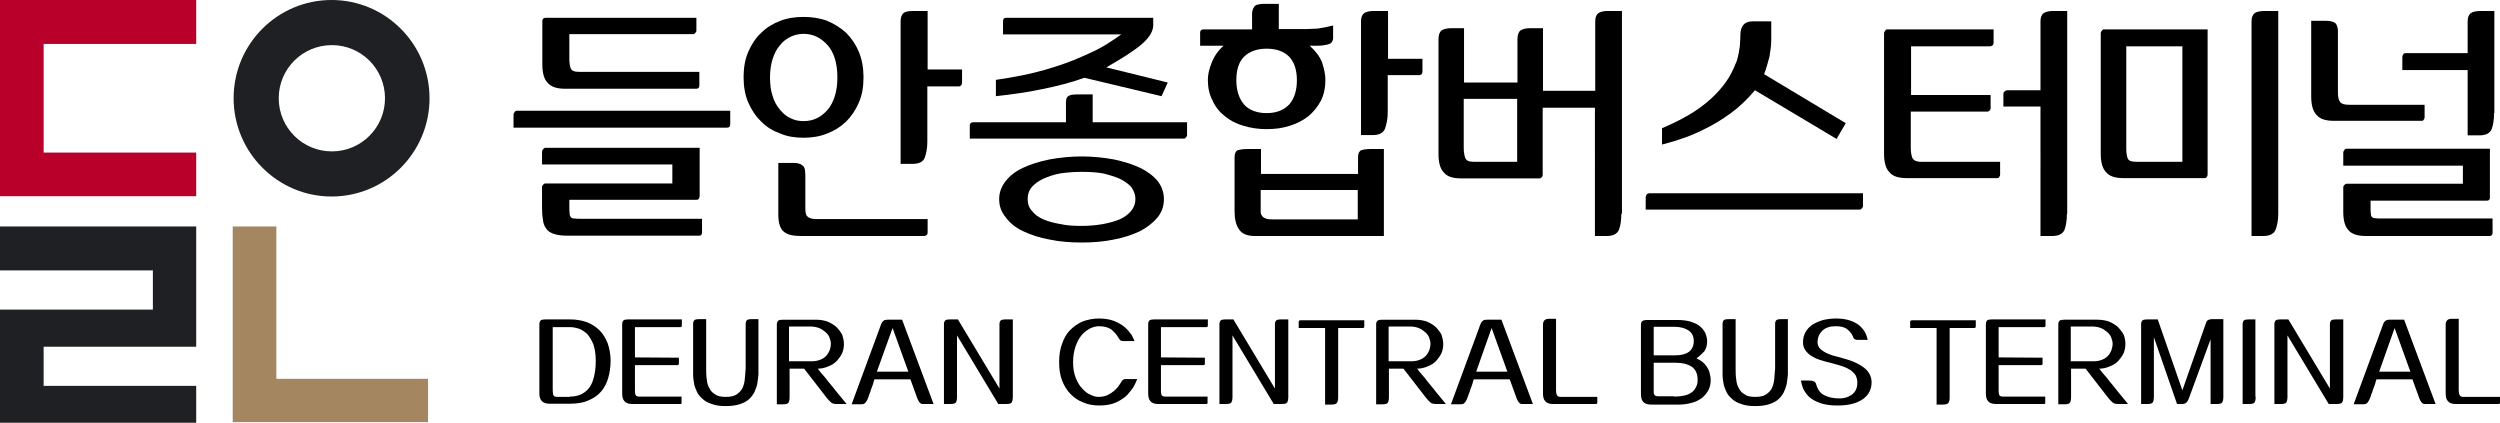 <?xml version="1.0" encoding="utf-8"?>
<!-- Generator: Adobe Illustrator 25.1.0, SVG Export Plug-In . SVG Version: 6.00 Build 0)  -->
<svg version="1.1" id="레이어_1" xmlns="http://www.w3.org/2000/svg" xmlns:xlink="http://www.w3.org/1999/xlink" x="0px"
	 y="0px" viewBox="0 0 842.2 142.4" style="enable-background:new 0 0 842.2 142.4;" xml:space="preserve">
<style type="text/css">
	.st0{clip-path:url(#SVGID_2_);}
	.st1{clip-path:url(#SVGID_4_);}
	.st2{clip-path:url(#SVGID_6_);}
	.st3{clip-path:url(#SVGID_8_);}
	.st4{clip-path:url(#SVGID_10_);}
	.st5{clip-path:url(#SVGID_12_);}
	.st6{clip-path:url(#SVGID_14_);}
	.st7{clip-path:url(#SVGID_16_);}
	.st8{clip-path:url(#SVGID_18_);}
	.st9{clip-path:url(#SVGID_20_);fill-rule:evenodd;clip-rule:evenodd;fill:#A48760;}
	.st10{clip-path:url(#SVGID_20_);}
	.st11{clip-path:url(#SVGID_22_);fill-rule:evenodd;clip-rule:evenodd;fill:#B9002A;}
	.st12{clip-path:url(#SVGID_22_);}
	.st13{clip-path:url(#SVGID_24_);fill-rule:evenodd;clip-rule:evenodd;fill:#1F2023;}
	.st14{clip-path:url(#SVGID_24_);}
	.st15{clip-path:url(#SVGID_26_);fill-rule:evenodd;clip-rule:evenodd;fill:#1F2023;}
</style>
<g>
	<g>
		<defs>
			<rect id="SVGID_1_" y="-36.5" width="899.2" height="207.7"/>
		</defs>
		<clipPath id="SVGID_2_">
			<use xlink:href="#SVGID_1_"  style="overflow:visible;"/>
		</clipPath>
		<g class="st0">
			<path d="M246,37.3v4.5c0,0.9-0.4,1.2-1.1,1.2H173v-4.4c0-0.3,0.1-0.5,0.4-0.9c0.2-0.3,0.4-0.4,0.8-0.4H246z M235.6,24.2v4.6
				c0,0.8-0.4,1.1-1.1,1.1h-44.1c-2.7,0-4.7-0.6-5.9-2c-1.2-1.2-1.8-3.3-1.8-6.2V7.1c0-0.7,0.4-1.1,1.1-1.1h50.8v4.3
				c0,0.4-0.2,0.6-0.4,0.8c-0.3,0.4-0.5,0.4-0.8,0.4h-41.6v8.3c0,1.6,0.2,2.6,0.5,3.3c0.4,0.8,1.2,1.1,2.7,1.1H235.6z M236.5,73.9
				v4.4c0,0.8-0.4,1.1-1,1.1h-44.2c-1.9,0-3.5-0.2-4.7-0.6c-1.2-0.4-2.1-1-2.6-1.8c-0.6-0.8-1-1.8-1.1-3c-0.2-1.1-0.3-2.4-0.3-3.9
				v-7.1c0-0.3,0.1-0.5,0.4-0.8c0.2-0.2,0.4-0.4,0.7-0.4h42.8v-6.4h-43.9v-4.3c0-0.3,0.1-0.5,0.4-0.9c0.2-0.2,0.4-0.4,0.7-0.4h52
				v16.2c0,0.3-0.1,0.5-0.2,0.8c-0.2,0.4-0.4,0.5-0.9,0.5h-42.8v2.3c0,1.1,0,1.8,0.1,2.3c0,0.5,0.1,1,0.4,1.2
				c0.2,0.4,0.6,0.5,1.2,0.5c0.5,0.1,1.2,0.1,2.3,0.1H236.5z"/>
			<path d="M270.7,5.7c2.8,0,5.5,0.4,7.9,1.3c2.4,1,4.5,2.3,6.4,4c1.8,1.8,3.3,4,4.3,6.4c1.1,2.6,1.6,5.5,1.6,8.6
				c0,3.3-0.5,6.2-1.6,8.6c-1.1,2.6-2.6,4.7-4.3,6.4c-1.9,1.8-4,3.1-6.4,4c-2.5,1-5.1,1.4-7.9,1.4s-5.5-0.4-7.8-1.4
				c-2.5-0.9-4.7-2.2-6.4-4c-1.9-1.8-3.3-3.9-4.4-6.4c-1.1-2.5-1.6-5.4-1.6-8.6c0-3.2,0.5-6.1,1.6-8.6c1.1-2.5,2.5-4.7,4.4-6.4
				c1.8-1.8,4-3.1,6.4-4C265.2,6.1,267.8,5.7,270.7,5.7z M270.7,40.8c3.2,0,5.8-1.2,8.1-3.8c2.1-2.5,3.3-6.2,3.3-10.9
				s-1.1-8.4-3.3-10.9c-2.3-2.5-4.9-3.8-8.1-3.8c-1.6,0-3.1,0.4-4.4,1c-1.4,0.7-2.6,1.6-3.5,2.8c-1.1,1.2-1.9,2.8-2.5,4.6
				c-0.6,1.9-0.9,4-0.9,6.3c0,2.5,0.3,4.6,0.9,6.3c0.5,1.8,1.4,3.3,2.5,4.6c1,1.2,2.1,2.2,3.5,2.8C267.6,40.5,269.1,40.8,270.7,40.8
				z M312.5,73.8v4.6c0,0.6-0.4,1-1.1,1.1h-41.6c-2.6,0-4.6-0.4-5.8-1.5c-1.2-1-1.8-2.9-1.8-5.8V54.9h5.4c0.9,0,1.6,0.2,2.1,0.4
				c0.4,0.3,0.8,0.5,1.1,0.9c0.2,0.4,0.4,0.9,0.4,1.3c0,0.5,0.1,1,0.1,1.4V70c0,1.6,0.2,2.6,0.7,2.9c0.4,0.5,1.2,0.8,2.6,0.9H312.5z
				 M324.1,23.4v4.4c0,0.4-0.1,0.7-0.3,0.9c-0.3,0.4-0.5,0.4-0.8,0.4h-10.6v18.7c0,2.3-0.4,4-0.9,5.4c-0.6,1.4-2,2-4.1,2h-4v-48
				c0-1.4,0.4-2.4,1.1-2.9c0.6-0.4,1.7-0.6,3.1-0.6h4.9v19.7H324.1z"/>
			<path d="M399.9,41.2v4.3c0,0.4-0.2,0.6-0.4,0.8c-0.3,0.4-0.5,0.4-0.9,0.4h-71.9v-4.4c0-0.7,0.4-1.1,1.1-1.1h31.3v-6.4
				c0-0.4,0-0.8,0.1-1.2c0-0.4,0.2-0.6,0.4-1c0.2-0.2,0.6-0.4,1.1-0.6c0.5-0.1,1.2-0.2,2.2-0.2h5.2v9.4H399.9z M391.3,32.4l-26-6.2
				c-4.4,1.6-9.1,2.8-14.1,3.8c-5.1,1.1-10.3,1.8-15.7,2.4v-5.5c6.2-0.9,11.8-2,16.6-3.4c4.8-1.4,8.8-2.8,12.3-4.4
				c3.3-1.4,6.2-2.8,8.4-4.2c2.1-1.3,3.8-2.5,4.9-3.3h-39.8V7.2c0-0.8,0.3-1.2,1-1.2h49.6v2.5c0,2.1-1.4,4.3-4.1,6.6
				c-2.8,2.3-6.8,4.8-11.7,7.6l20.7,5.1L391.3,32.4z M364.4,52.7c3.9,0,7.5,0.4,10.8,1c3.3,0.7,6.2,1.6,8.8,2.8
				c2.5,1.2,4.5,2.7,6,4.5c1.4,1.8,2.1,3.9,2.1,6.1c0,2.3-0.7,4.3-2.1,6.1c-1.5,1.8-3.5,3.4-6,4.7c-2.6,1.2-5.5,2.2-8.8,2.8
				c-3.3,0.7-6.9,1-10.8,1s-7.5-0.3-10.8-1c-3.4-0.6-6.4-1.6-8.9-2.8c-2.6-1.2-4.5-2.8-5.9-4.7c-1.5-1.8-2.2-3.8-2.2-6.1
				c0-2.2,0.7-4.2,2.2-6.1c1.4-1.8,3.3-3.3,5.9-4.5c2.5-1.2,5.5-2.1,8.9-2.8C356.9,53.1,360.6,52.7,364.4,52.7z M364.4,76.1
				c2.5,0,4.8-0.2,7.1-0.6c2.1-0.4,4-0.9,5.7-1.6c1.6-0.7,2.9-1.7,3.9-2.9c0.9-1.1,1.4-2.4,1.4-4c0-1.4-0.5-2.7-1.4-4
				c-1-1.1-2.3-2-3.9-2.8c-1.7-0.7-3.6-1.3-5.7-1.8c-2.3-0.4-4.7-0.5-7.1-0.5c-2.6,0-4.9,0.2-7.1,0.5c-2.3,0.4-4.2,1.1-5.8,1.8
				c-1.7,0.8-3,1.8-3.9,2.8c-1,1.2-1.4,2.6-1.4,4c0,1.6,0.4,2.9,1.4,4c0.9,1.2,2.2,2.2,3.9,2.9c1.6,0.7,3.5,1.2,5.8,1.6
				C359.5,76,361.9,76.1,364.4,76.1z"/>
			<path d="M404.3,15.4V11c0-0.7,0.4-1.1,1.1-1.1h16.4V4.7c0-0.9,0.2-1.7,0.7-2.4c0.4-0.6,1.4-1,3.2-1h5.1v8.5h6.7
				c1.9,0,3.5,0,4.8-0.1c1.1,0,2.1-0.1,3-0.3c0.7-0.1,1.4-0.3,2-0.4c0.5-0.1,1.1-0.3,1.8-0.4v4.2c0,0.7-0.3,1.2-0.6,1.6
				c-0.5,0.4-1.1,0.6-1.8,0.7c-0.8,0.2-1.7,0.3-2.6,0.3c-1,0-1.9,0-2.9,0c2,1.8,3.4,3.6,4.2,5.7c0.7,2.2,1.1,4.1,1.1,5.8
				c0,2.6-0.5,5-1.5,7c-1.1,2.1-2.6,3.9-4.3,5.3c-1.8,1.4-4,2.5-6.3,3.2c-2.5,0.8-5,1.1-7.7,1.1c-2.8,0-5.4-0.4-7.7-1.1
				c-2.5-0.7-4.6-1.8-6.3-3.2c-1.8-1.4-3.3-3.2-4.2-5.3c-1.1-2-1.6-4.4-1.6-7c0-1.7,0.4-3.6,1.3-5.8c0.8-2.1,2.1-4,4-5.7H404.3z
				 M466.2,50.3v29.2h-43.5c-2.6,0-4.5-0.8-5.4-2.4c-1-1.5-1.4-3.5-1.4-6V52.9c0-1.2,0.4-2,1.1-2.3c0.7-0.2,1.8-0.4,3.2-0.4h4.6v8.4
				h32.7v-5.7c0-1.2,0.4-2,1.1-2.3c0.6-0.2,1.7-0.4,3.1-0.4H466.2z M426.7,38.1c3.3,0,5.8-1,7.6-2.9c1.7-1.9,2.6-4.7,2.6-8.2
				c0-3.4-0.9-6.1-2.6-7.9c-1.8-1.8-4.3-2.7-7.6-2.7c-3.3,0-5.9,1-7.6,2.7c-1.8,1.8-2.6,4.5-2.6,7.9c0,3.5,0.9,6.2,2.6,8.2
				C420.8,37.1,423.4,38.1,426.7,38.1z M457.4,73.9v-9.9h-32.7v5.5c0,0.7,0,1.3,0,1.8c0,0.5,0.1,1,0.4,1.3c0.2,0.4,0.5,0.7,1.1,0.9
				c0.5,0.3,1.3,0.4,2.4,0.4H457.4z M467.5,19.8h11.7v4.2c0,0.9-0.4,1.3-1.1,1.3h-10.6v12.5c0,2.3-0.4,4-0.9,5.5
				c-0.6,1.5-2,2.2-4.1,2.2h-4V7.2c0-1.4,0.4-2.3,1.1-2.8c0.6-0.4,1.7-0.7,3.1-0.7h4.9V19.8z"/>
			<path d="M546.2,72c0,2.3-0.3,4-0.8,5.4c-0.6,1.4-2,2.1-4.1,2.1h-4V36.3h-17.6v22.6c0,0.4-0.1,0.6-0.3,0.8
				c-0.3,0.3-0.5,0.4-0.8,0.4h-26.4c-2.7,0-4.7-0.6-5.8-2c-1.2-1.2-1.8-3.3-1.8-6.2V13.2c0-1.5,0.4-2.5,1.1-3
				c0.7-0.4,1.7-0.7,3.1-0.7h4.4v18.3h18V13.2c0-1.5,0.4-2.5,1.1-3c0.7-0.4,1.7-0.7,3.1-0.7h4.4v21.1h17.6V7.2
				c0-1.4,0.4-2.3,1.1-2.8c0.6-0.4,1.7-0.7,3.1-0.7h4.8V72z M511.1,54.5V33.3h-18v16.4c0,1.5,0.2,2.6,0.5,3.5
				c0.4,0.9,1.2,1.3,2.8,1.3H511.1z"/>
			<path d="M554.5,66.2c0-0.6,0.4-1,1.1-1.1h72v4.3c0,0.4-0.2,0.6-0.4,0.8c-0.3,0.4-0.5,0.4-0.8,0.4h-72V66.2z M618.7,46.8
				l-27.5-16.4c-2.5,3-5.1,5.5-8.1,7.7c-3,2.2-6,4-8.9,5.4c-3,1.5-5.7,2.6-8.2,3.4c-2.6,0.9-4.7,1.4-6.1,1.8v-5.5
				c4.2-1.8,7.7-3.6,10.7-5.5c2.9-1.9,5.4-3.9,7.3-5.9c1.9-1.9,3.4-3.9,4.6-5.8c1.1-1.9,1.9-3.8,2.6-5.5c0.5-1.7,0.8-3.3,1-4.8
				c0.1-1.4,0.2-2.7,0.2-3.8c0-3.1,1.3-4.7,4.1-4.7h6.3v6.2c0,1.9-0.3,3.8-0.6,5.7c-0.5,1.9-1.1,4-1.8,5.9l27.5,16.5L618.7,46.8z"/>
			<path d="M673.8,54.5v4.3c0,0.4-0.1,0.6-0.3,0.8c-0.2,0.4-0.4,0.4-0.7,0.4h-30.5c-2.7,0-4.7-0.6-5.8-2c-1.2-1.2-1.8-3.3-1.8-6.2
				V11.2c0-0.3,0.1-0.5,0.4-0.9c0.2-0.3,0.4-0.4,0.7-0.4h35.8v4.5c0,0.7-0.4,1.1-1.1,1.2h-26.7V32h26.8v4.4c0,0.4-0.1,0.6-0.3,0.8
				c-0.3,0.3-0.5,0.4-0.8,0.4h-25.8v12.1c0,1.5,0.2,2.6,0.5,3.4c0.4,0.9,1.2,1.3,2.6,1.4H673.8z M696.3,72c0,2.3-0.3,4-0.8,5.4
				c-0.6,1.4-2,2.1-4.1,2.1h-4V35.9h-12.5v-4.4c0-0.2,0.1-0.4,0.4-0.7c0.2-0.2,0.4-0.3,0.8-0.4h11.3V7.2c0-1.4,0.4-2.3,1.1-2.8
				c0.6-0.4,1.7-0.7,3.1-0.7h4.8V72z"/>
			<path d="M743.7,9.9v48.9c0,0.4-0.1,0.6-0.3,0.8c-0.2,0.4-0.4,0.4-0.8,0.4h-27.3c-2.7,0-4.7-0.6-5.8-2c-1.2-1.2-1.8-3.3-1.8-6.2
				V11.2c0-0.3,0.1-0.5,0.4-0.9c0.2-0.3,0.4-0.4,0.7-0.4H743.7z M716.3,50.1c0,1.5,0.2,2.6,0.5,3.3c0.4,0.8,1.2,1.1,2.8,1.1h15.6
				V15.6h-18.9V50.1z M767.5,3.7V72c0,2.3-0.4,4-0.9,5.4c-0.6,1.4-2,2.1-4.1,2.1h-4V7.2c0-1.4,0.4-2.3,1.1-2.8
				c0.6-0.4,1.7-0.7,3.1-0.7H767.5z"/>
			<path d="M816.8,35.2v4.3c0,0.4-0.1,0.6-0.3,0.8c-0.2,0.4-0.4,0.4-0.7,0.4h-29.6c-2.7,0-4.7-0.6-5.8-2c-1.2-1.2-1.8-3.3-1.8-6.2V7
				h4.8c1.9,0,3.1,0.4,3.6,1.1c0.4,0.7,0.6,1.5,0.6,2.4v20.8c0,1.5,0.3,2.6,0.8,3.1c0.4,0.6,1.4,0.9,3,0.9H816.8z M839.7,73.8v4.6
				c0,0.8-0.4,1.1-1.1,1.1H797c-2.7,0-4.7-0.6-5.8-1.9c-1.2-1.2-1.8-3.3-1.8-6.2v-8.3c0-0.3,0.1-0.5,0.4-0.8
				c0.2-0.2,0.4-0.4,0.7-0.4h39.2v-6.1h-40.3v-4.4c0-0.3,0.1-0.5,0.4-0.9c0.2-0.3,0.4-0.4,0.7-0.4h48.3v16.5c0,0.7-0.4,1-1,1h-39.2
				v2.6c0,0.8,0,1.4,0.1,1.8c0,0.5,0.1,0.9,0.4,1.1c0.2,0.3,0.5,0.4,1.1,0.4c0.4,0.1,1.1,0.1,2.1,0.1H839.7z M840.2,38.1
				c0,2.3-0.3,4-0.8,5.4c-0.6,1.4-2,2.1-4.1,2.1h-4v-22h-22v-4.4c0-0.3,0.1-0.5,0.3-0.9c0.2-0.3,0.4-0.4,0.8-0.4h20.9V7.2
				c0-1.4,0.4-2.3,1.1-2.8c0.6-0.4,1.7-0.7,3.1-0.7h4.8V38.1z"/>
		</g>
	</g>
	<g>
		<defs>
			<polygon id="SVGID_3_" points="0,171.2 899.2,171.2 899.2,-36.5 0,-36.5 0,171.2 			"/>
		</defs>
		<clipPath id="SVGID_4_">
			<use xlink:href="#SVGID_3_"  style="overflow:visible;"/>
		</clipPath>
		<g class="st1">
			<defs>
				<rect id="SVGID_5_" y="-36.5" width="899.2" height="207.7"/>
			</defs>
			<clipPath id="SVGID_6_">
				<use xlink:href="#SVGID_5_"  style="overflow:visible;"/>
			</clipPath>
			<g class="st2">
				<path d="M192,107.6c2,0,3.9,0.3,5.6,0.9c1.7,0.6,3.1,1.6,4.3,2.7c1.2,1.2,2.1,2.7,2.8,4.4c0.6,1.8,1,3.7,1,5.9
					c0,2.1-0.3,4.1-0.8,5.8c-0.5,1.8-1.3,3.3-2.4,4.6c-1.1,1.3-2.6,2.3-4.3,3c-1.8,0.8-3.8,1.1-6.3,1.1h-6.8c-2.2,0-3.4-1.1-3.4-3.4
					v-23.4c0-0.6,0.2-1.1,0.5-1.3c0.3-0.2,0.8-0.3,1.5-0.3H192z M192,133.6c1.2,0,2.4-0.2,3.4-0.6c1-0.4,2-1.1,2.8-2
					c0.8-0.9,1.4-2.2,1.8-3.7c0.4-1.5,0.7-3.4,0.7-5.7c0-2.2-0.3-4.1-0.8-5.6c-0.6-1.4-1.3-2.6-2.1-3.5c-0.9-0.8-1.8-1.4-2.8-1.8
					c-1-0.3-2-0.5-3-0.5h-5.8v21.3c0,0.7,0.1,1.2,0.2,1.6c0.2,0.4,0.6,0.6,1.3,0.6H192z"/>
				<path d="M213.9,110.1v10.3l14.8,0.1v2c0,0.4-0.2,0.5-0.5,0.5h-14.3v8.8c0,0.6,0.1,1.1,0.3,1.4c0.2,0.3,0.6,0.4,1.2,0.4h14.2v2.1
					c0,0.2,0,0.2-0.1,0.3c-0.1,0.1-0.2,0.1-0.4,0.1H213c-1.2,0-2.1-0.3-2.6-0.9c-0.6-0.6-0.8-1.5-0.8-2.8v-23.2
					c0-0.6,0.2-1.1,0.5-1.3c0.3-0.2,0.8-0.3,1.5-0.3h18.1v2c0,0.2,0,0.3-0.1,0.4c-0.1,0.2-0.2,0.2-0.4,0.2H213.9z"/>
				<path d="M255.5,107.4v15.3c0,1.1,0,2.2,0,3.4c-0.1,1.1-0.2,2.2-0.4,3.2c-0.2,1-0.6,2-1,2.9c-0.5,0.9-1.1,1.7-1.9,2.4
					c-0.8,0.7-1.9,1.2-3.1,1.6c-1.3,0.4-2.8,0.6-4.6,0.6c-1.9,0-3.4-0.2-4.7-0.7c-1.3-0.4-2.4-1-3.2-1.8c-0.8-0.7-1.5-1.5-1.9-2.5
					c-0.4-0.9-0.8-1.8-0.9-2.8c-0.2-0.9-0.3-1.8-0.3-2.6c0-0.8,0-1.4,0-2v-15.3c0-0.6,0.2-1.1,0.5-1.3c0.3-0.2,0.8-0.3,1.5-0.3h2.4
					v16.7c0,1.2,0,2.4,0.2,3.6c0.1,1.2,0.4,2.2,0.9,3c0.4,0.9,1.1,1.6,2,2.1c0.8,0.6,2,0.8,3.5,0.8c1.5,0,2.7-0.2,3.6-0.8
					c0.8-0.5,1.5-1.2,2-2.1c0.4-0.9,0.7-1.9,0.8-3c0.1-1.1,0.2-2.3,0.3-3.6v-15.1c0-0.6,0.2-1.1,0.5-1.3c0.3-0.2,0.8-0.3,1.5-0.3
					H255.5z"/>
				<path d="M284.3,115.9c0,1.1-0.2,2.1-0.6,3.1c-0.5,1-1.1,1.8-1.8,2.6c-0.8,0.8-1.7,1.4-2.8,1.8c-1.1,0.5-2.4,0.8-3.6,0.8
					c0.7,1,1.5,1.9,2.4,2.9c0.8,1,1.6,2.1,2.5,3.1c0.8,1.1,1.7,2.1,2.5,3.1c0.8,1,1.6,2,2.3,2.8h-1.9c-0.7,0-1.2,0-1.6,0
					c-0.4,0-0.8-0.1-1.2-0.2c-0.4-0.2-0.7-0.4-1-0.8c-0.4-0.3-0.8-0.9-1.4-1.6l-7.2-9.3h-4.9v9.6c0,1-0.2,1.6-0.4,1.9
					c-0.3,0.4-1,0.5-2,0.5h-1.9v-26.9c0-0.6,0.2-1.1,0.5-1.3c0.3-0.2,0.8-0.3,1.5-0.3h11.1c1.4,0,2.7,0.2,3.9,0.6
					c1.2,0.5,2.2,1.1,3,1.8c0.8,0.8,1.5,1.7,2,2.6C284,113.7,284.3,114.7,284.3,115.9z M265.8,110.1v11.6h7.9c1,0,1.8-0.2,2.6-0.5
					c0.8-0.3,1.4-0.7,2-1.3c0.5-0.5,0.9-1.2,1.2-1.9c0.2-0.7,0.4-1.4,0.4-2.2c0-0.7-0.2-1.4-0.5-2.2c-0.3-0.7-0.8-1.3-1.4-1.8
					c-0.6-0.5-1.3-1-2.1-1.3c-0.8-0.3-1.8-0.5-2.7-0.5H265.8z"/>
				<path d="M314.5,136.1h-3c-0.3,0-0.6,0-0.8,0c-0.2,0-0.5-0.1-0.7-0.3c-0.2-0.2-0.4-0.4-0.6-0.8c-0.2-0.4-0.5-1-0.7-1.7l-2-5.5
					h-12.1c-0.2,0.4-0.3,0.8-0.4,1.3c-0.2,0.5-0.3,1-0.5,1.4c-0.2,0.5-0.4,1-0.5,1.5c-0.2,0.5-0.4,0.9-0.5,1.3
					c-0.2,0.6-0.4,1.2-0.6,1.5c-0.2,0.4-0.4,0.7-0.6,0.9c-0.2,0.2-0.4,0.4-0.7,0.4c-0.3,0.1-0.6,0.1-0.9,0.1h-3
					c1.8-5,3.5-9.4,4.9-13.3c0.6-1.6,1.2-3.3,1.8-4.9c0.6-1.6,1.1-3,1.6-4.3c0.4-1.2,0.8-2.2,1.1-3c0.2-0.7,0.4-1.1,0.4-1.1
					c0.2-0.7,0.5-1.2,0.9-1.5c0.3-0.3,0.8-0.4,1.6-0.4h4.7L314.5,136.1z M295.4,125.2H306l-5.3-14.7L295.4,125.2z"/>
				<path d="M341.2,107.6v26.1c0,1-0.2,1.6-0.4,1.9c-0.3,0.4-1,0.5-2,0.5h-2.5L322.4,113v20.7c0,1-0.2,1.6-0.4,1.9
					c-0.3,0.4-1,0.5-2,0.5h-2v-26.9c0-0.6,0.2-1.1,0.5-1.3c0.3-0.2,0.8-0.3,1.5-0.3h2.7l14,23.3v-21.7c0-0.6,0.2-1.1,0.5-1.3
					c0.3-0.2,0.8-0.3,1.5-0.3H341.2z"/>
				<path d="M377.4,129.2c0.2-0.3,0.4-0.6,0.5-0.8c0.2-0.2,0.3-0.4,0.5-0.5c0.2-0.1,0.4-0.2,0.6-0.2c0.2,0,0.5,0,0.9,0h3.2
					c-0.2,0.6-0.6,1.4-1.1,2.4c-0.6,1-1.4,2-2.3,3c-1,1-2.3,1.8-3.8,2.5c-1.6,0.7-3.4,1-5.6,1c-1.9,0-3.7-0.3-5.3-1
					c-1.7-0.6-3.1-1.6-4.3-2.8c-1.2-1.2-2.2-2.8-2.9-4.6c-0.7-1.8-1-3.8-1-6.2c0-2.3,0.3-4.4,1-6.2c0.6-1.8,1.5-3.4,2.7-4.6
					c1.2-1.2,2.6-2.2,4.2-2.9c1.6-0.6,3.5-1,5.5-1c2.1,0,3.8,0.3,5.3,0.9c1.4,0.6,2.6,1.3,3.5,2.1c0.9,0.8,1.6,1.7,2.2,2.5
					c0.5,0.9,0.8,1.6,1,2.1h-3.8c-0.5,0-0.8-0.1-1-0.3c-0.2-0.2-0.4-0.4-0.6-0.8c-0.6-1.1-1.5-2-2.4-2.8c-1-0.7-2.4-1.1-4.2-1.1
					c-1,0-2.1,0.3-3.1,0.8c-1,0.6-2,1.3-2.8,2.3c-0.8,1-1.5,2.3-2,3.8c-0.5,1.5-0.8,3.3-0.8,5.2c0,2.1,0.3,3.8,0.9,5.3
					c0.6,1.5,1.3,2.7,2.2,3.6c0.9,1,1.8,1.7,2.8,2.1c1,0.5,1.9,0.7,2.7,0.7c1.1,0,2.1-0.2,3-0.6c0.8-0.4,1.6-0.9,2.2-1.4
					c0.6-0.5,1-1,1.4-1.5C377.2,129.6,377.3,129.3,377.4,129.2z"/>
				<path d="M391.1,110.1v10.3l14.8,0.1v2c0,0.4-0.2,0.5-0.5,0.5h-14.3v8.8c0,0.6,0.1,1.1,0.3,1.4c0.2,0.3,0.6,0.4,1.2,0.4h14.2v2.1
					c0,0.2,0,0.2-0.1,0.3c-0.1,0.1-0.2,0.1-0.4,0.1h-16.1c-1.2,0-2.1-0.3-2.6-0.9c-0.6-0.6-0.8-1.5-0.8-2.8v-23.2
					c0-0.6,0.2-1.1,0.5-1.3c0.3-0.2,0.8-0.3,1.5-0.3h18.1v2c0,0.2,0,0.3-0.1,0.4c-0.1,0.2-0.2,0.2-0.4,0.2H391.1z"/>
				<path d="M434,107.6v26.1c0,1-0.2,1.6-0.4,1.9c-0.3,0.4-1,0.5-2,0.5h-2.5L415.2,113v20.7c0,1-0.2,1.6-0.4,1.9
					c-0.3,0.4-1,0.5-2,0.5h-2v-26.9c0-0.6,0.2-1.1,0.5-1.3c0.3-0.2,0.8-0.3,1.5-0.3h2.7l14,23.3v-21.7c0-0.6,0.2-1.1,0.5-1.3
					c0.3-0.2,0.8-0.3,1.5-0.3H434z"/>
				<path d="M459.6,107.9v2c0,0.2,0,0.3-0.1,0.4c-0.1,0.2-0.2,0.2-0.4,0.2h-8.3v23.4c0,1-0.2,1.6-0.5,1.9c-0.3,0.4-1,0.5-2,0.5h-1.9
					v-25.8h-8.9v-2c0-0.1,0-0.2,0.1-0.4c0.1-0.1,0.2-0.2,0.4-0.2H459.6z"/>
				<path d="M486.2,115.9c0,1.1-0.2,2.1-0.6,3.1c-0.5,1-1.1,1.8-1.8,2.6c-0.8,0.8-1.7,1.4-2.8,1.8c-1.1,0.5-2.4,0.8-3.6,0.8
					c0.7,1,1.5,1.9,2.4,2.9c0.8,1,1.6,2.1,2.5,3.1c0.8,1.1,1.7,2.1,2.5,3.1c0.8,1,1.6,2,2.3,2.8h-1.9c-0.7,0-1.2,0-1.6,0
					c-0.4,0-0.8-0.1-1.2-0.2c-0.4-0.2-0.7-0.4-1-0.8c-0.4-0.3-0.8-0.9-1.4-1.6l-7.2-9.3h-4.9v9.6c0,1-0.2,1.6-0.4,1.9
					c-0.3,0.4-1,0.5-2,0.5h-1.9v-26.9c0-0.6,0.2-1.1,0.5-1.3c0.3-0.2,0.8-0.3,1.5-0.3h11.1c1.4,0,2.7,0.2,3.9,0.6
					c1.2,0.5,2.2,1.1,3,1.8c0.8,0.8,1.5,1.7,2,2.6C485.9,113.7,486.2,114.7,486.2,115.9z M467.8,110.1v11.6h7.9c1,0,1.8-0.2,2.6-0.5
					c0.8-0.3,1.4-0.7,2-1.3c0.5-0.5,0.9-1.2,1.2-1.9c0.2-0.7,0.4-1.4,0.4-2.2c0-0.7-0.2-1.4-0.5-2.2c-0.3-0.7-0.8-1.3-1.4-1.8
					c-0.6-0.5-1.3-1-2.1-1.3c-0.8-0.3-1.8-0.5-2.7-0.5H467.8z"/>
				<path d="M516.4,136.1h-3c-0.3,0-0.6,0-0.8,0c-0.2,0-0.5-0.1-0.7-0.3c-0.2-0.2-0.4-0.4-0.6-0.8c-0.2-0.4-0.5-1-0.7-1.7l-2-5.5
					h-12.1c-0.2,0.4-0.3,0.8-0.4,1.3c-0.2,0.5-0.3,1-0.5,1.4c-0.2,0.5-0.4,1-0.5,1.5c-0.2,0.5-0.4,0.9-0.5,1.3
					c-0.2,0.6-0.4,1.2-0.6,1.5c-0.2,0.4-0.4,0.7-0.6,0.9c-0.2,0.2-0.4,0.4-0.7,0.4c-0.3,0.1-0.6,0.1-0.9,0.1h-3
					c1.8-5,3.5-9.4,4.9-13.3c0.6-1.6,1.2-3.3,1.8-4.9c0.6-1.6,1.1-3,1.6-4.3c0.4-1.2,0.8-2.2,1.1-3c0.2-0.7,0.4-1.1,0.4-1.1
					c0.2-0.7,0.5-1.2,0.9-1.5c0.3-0.3,0.8-0.4,1.6-0.4h4.7L516.4,136.1z M497.3,125.2h10.5l-5.3-14.7L497.3,125.2z"/>
				<path d="M538.1,133.6v2c0,0.4-0.2,0.5-0.5,0.5h-14.4c-1.2,0-2.1-0.3-2.6-0.9c-0.6-0.6-0.8-1.5-0.8-2.8v-22.9
					c0-1.4,0.6-2.1,2-2.1h2.4v24.1c0,0.7,0.1,1.2,0.3,1.6c0.2,0.4,0.6,0.6,1.2,0.6H538.1z"/>
			</g>
		</g>
		<g class="st1">
			<defs>
				<polygon id="SVGID_7_" points="0,171.2 899.2,171.2 899.2,-36.5 0,-36.5 0,171.2 				"/>
			</defs>
			<clipPath id="SVGID_8_">
				<use xlink:href="#SVGID_7_"  style="overflow:visible;"/>
			</clipPath>
			<g class="st3">
				<defs>
					<rect id="SVGID_9_" y="-36.5" width="899.2" height="207.7"/>
				</defs>
				<clipPath id="SVGID_10_">
					<use xlink:href="#SVGID_9_"  style="overflow:visible;"/>
				</clipPath>
				<g class="st4">
					<path d="M571.5,120.7c0.6,0.3,1.3,0.7,1.9,1.1c0.6,0.5,1.1,1,1.5,1.6c0.4,0.6,0.8,1.3,1,2.1c0.2,0.8,0.4,1.7,0.4,2.6
						c0,1.3-0.3,2.4-0.8,3.4c-0.6,1-1.3,1.9-2.2,2.6c-1,0.7-2.1,1.3-3.4,1.6c-1.4,0.4-2.9,0.6-4.5,0.6h-9.1c-1.3,0-2.2-0.3-2.7-0.9
						c-0.6-0.6-0.8-1.5-0.8-2.8v-23c0-0.6,0.1-1.1,0.4-1.4c0.3-0.2,0.8-0.4,1.5-0.4h10.7c1.4,0,2.8,0.2,4,0.5c1.2,0.4,2.2,0.8,3,1.4
						c0.8,0.6,1.5,1.4,2,2.3c0.4,0.9,0.7,1.9,0.7,3c0,1.3-0.3,2.4-0.9,3.3C573.4,119.1,572.6,120,571.5,120.7z M557.1,110.1v9.6h7.3
						c2,0,3.5-0.4,4.6-1.2c1-0.8,1.6-2,1.6-3.6s-0.6-2.8-1.8-3.6c-1.2-0.8-2.8-1.2-4.7-1.2H557.1z M564,133.6c1.1,0,2.2-0.1,3.2-0.3
						c1-0.2,1.8-0.5,2.5-1c0.7-0.4,1.2-1,1.6-1.8c0.4-0.7,0.6-1.5,0.6-2.5c0-2-0.6-3.4-1.9-4.4c-1.3-0.9-3.2-1.4-5.6-1.4h-7.3v9.3
						c0,0.3,0,0.6,0,0.8c0,0.2,0.1,0.5,0.2,0.6c0.1,0.2,0.2,0.4,0.4,0.4c0.2,0.1,0.4,0.2,0.8,0.2H564z"/>
					<path d="M602.3,107.4v15.3c0,1.1,0,2.2,0,3.4c-0.1,1.1-0.2,2.2-0.4,3.2c-0.2,1-0.6,2-1,2.9c-0.5,0.9-1.1,1.7-1.9,2.4
						c-0.8,0.7-1.9,1.2-3.1,1.6c-1.3,0.4-2.8,0.6-4.6,0.6c-1.9,0-3.4-0.2-4.7-0.7c-1.3-0.4-2.4-1-3.2-1.8c-0.8-0.7-1.5-1.5-1.9-2.5
						c-0.4-0.9-0.8-1.8-0.9-2.8c-0.2-0.9-0.3-1.8-0.3-2.6c0-0.8,0-1.4,0-2v-15.3c0-0.6,0.2-1.1,0.5-1.3c0.3-0.2,0.8-0.3,1.5-0.3h2.4
						v16.7c0,1.2,0,2.4,0.2,3.6c0.1,1.2,0.4,2.2,0.9,3c0.4,0.9,1.1,1.6,2,2.1c0.8,0.6,2,0.8,3.5,0.8c1.5,0,2.7-0.2,3.6-0.8
						c0.8-0.5,1.5-1.2,2-2.1c0.4-0.9,0.7-1.9,0.8-3c0.1-1.1,0.2-2.3,0.3-3.6v-15.1c0-0.6,0.2-1.1,0.5-1.3c0.3-0.2,0.8-0.3,1.5-0.3
						H602.3z"/>
					<path d="M619.1,120.2c2.2,0.6,4,1.1,5.4,1.7c1.4,0.6,2.6,1.3,3.5,2c0.9,0.7,1.5,1.5,1.9,2.3c0.4,0.8,0.6,1.7,0.6,2.6
						c0,2.4-1,4.3-3,5.7c-2,1.4-4.8,2.1-8.4,2.1c-1.6,0-3-0.1-4.4-0.4c-1.4-0.3-2.6-0.8-3.7-1.4c-1.1-0.6-2.1-1.5-2.8-2.6
						c-0.8-1-1.2-2.4-1.5-4h2.5c0.6,0,1,0,1.3,0.1c0.3,0.1,0.6,0.2,0.8,0.3c0.2,0.2,0.3,0.3,0.4,0.5c0.1,0.2,0.2,0.6,0.3,0.9
						c0.5,1.5,1.4,2.6,2.7,3.2c1.2,0.6,2.8,1,4.6,1c1.8,0.1,3.4-0.4,4.6-1.3c1.2-0.9,1.8-2.2,1.8-4c0-0.9-0.2-1.6-0.5-2.3
						c-0.3-0.6-0.9-1.2-1.6-1.8c-0.8-0.5-1.7-1-2.9-1.4c-1.2-0.4-2.7-0.8-4.5-1.3c-1.1-0.2-2.2-0.6-3.2-0.9c-1.1-0.3-2-0.8-2.8-1.3
						c-0.8-0.5-1.5-1.2-2-1.9c-0.5-0.7-0.8-1.6-0.8-2.7c0-1.3,0.3-2.5,0.9-3.5c0.6-1,1.3-1.8,2.4-2.5c1-0.6,2.1-1.1,3.5-1.5
						c1.3-0.3,2.8-0.5,4.3-0.5c1.7,0,3.2,0.2,4.5,0.6c1.2,0.4,2.3,0.9,3.2,1.6c0.8,0.7,1.5,1.4,2,2.3c0.5,0.9,0.8,1.8,1,2.7h-2.5
						c-0.5,0-0.9,0-1.1,0c-0.3,0-0.5-0.1-0.7-0.2s-0.3-0.2-0.4-0.3c-0.1-0.1-0.2-0.2-0.2-0.5c-0.6-1.3-1.4-2.2-2.3-2.8
						c-1-0.6-2.1-0.8-3.6-0.8c-2,0-3.4,0.5-4.5,1.5c-1,1-1.6,2.3-1.6,3.9c0,1.2,0.6,2.2,1.9,3C615.2,119,616.9,119.7,619.1,120.2z"
						/>
				</g>
			</g>
			<g class="st3">
				<defs>
					<polygon id="SVGID_11_" points="0,171.2 899.2,171.2 899.2,-36.5 0,-36.5 0,171.2 					"/>
				</defs>
				<clipPath id="SVGID_12_">
					<use xlink:href="#SVGID_11_"  style="overflow:visible;"/>
				</clipPath>
				<g class="st5">
					<defs>
						<rect id="SVGID_13_" y="-36.5" width="899.2" height="207.7"/>
					</defs>
					<clipPath id="SVGID_14_">
						<use xlink:href="#SVGID_13_"  style="overflow:visible;"/>
					</clipPath>
					<g class="st6">
						<path d="M665.6,107.9v2c0,0.2,0,0.3-0.1,0.4c-0.1,0.2-0.2,0.2-0.4,0.2h-8.3v23.4c0,1-0.2,1.6-0.5,1.9c-0.3,0.4-1,0.5-2,0.5
							h-1.9v-25.8h-8.9v-2c0-0.1,0-0.2,0.1-0.4c0.1-0.1,0.2-0.2,0.4-0.2H665.6z"/>
						<path d="M673.3,110.1v10.3l14.8,0.1v2c0,0.4-0.2,0.5-0.5,0.5h-14.3v8.8c0,0.6,0.1,1.1,0.3,1.4c0.2,0.3,0.6,0.4,1.2,0.4h14.2
							v2.1c0,0.2,0,0.2-0.1,0.3c-0.1,0.1-0.2,0.1-0.4,0.1h-16.1c-1.2,0-2.1-0.3-2.6-0.9c-0.6-0.6-0.8-1.5-0.8-2.8v-23.2
							c0-0.6,0.2-1.1,0.5-1.3c0.3-0.2,0.8-0.3,1.5-0.3h18.1v2c0,0.2,0,0.3-0.1,0.4c-0.1,0.2-0.2,0.2-0.4,0.2H673.3z"/>
						<path d="M716,115.9c0,1.1-0.2,2.1-0.6,3.1c-0.5,1-1.1,1.8-1.8,2.6c-0.8,0.8-1.7,1.4-2.8,1.8c-1.1,0.5-2.4,0.8-3.6,0.8
							c0.7,1,1.5,1.9,2.4,2.9c0.8,1,1.6,2.1,2.5,3.1c0.8,1.1,1.7,2.1,2.5,3.1c0.8,1,1.6,2,2.3,2.8H715c-0.7,0-1.2,0-1.6,0
							c-0.4,0-0.8-0.1-1.2-0.2c-0.4-0.2-0.7-0.4-1-0.8c-0.4-0.3-0.8-0.9-1.4-1.6l-7.2-9.3h-4.9v9.6c0,1-0.2,1.6-0.4,1.9
							c-0.3,0.4-1,0.5-2,0.5h-1.9v-26.9c0-0.6,0.2-1.1,0.5-1.3c0.3-0.2,0.8-0.3,1.5-0.3h11.1c1.4,0,2.7,0.2,3.9,0.6
							c1.2,0.5,2.2,1.1,3,1.8c0.8,0.8,1.5,1.7,2,2.6C715.8,113.7,716,114.7,716,115.9z M697.6,110.1v11.6h7.9c1,0,1.8-0.2,2.6-0.5
							c0.8-0.3,1.4-0.7,2-1.3c0.5-0.5,0.9-1.2,1.2-1.9c0.2-0.7,0.4-1.4,0.4-2.2c0-0.7-0.2-1.4-0.5-2.2c-0.3-0.7-0.8-1.3-1.4-1.8
							c-0.6-0.5-1.3-1-2.1-1.3c-0.8-0.3-1.8-0.5-2.7-0.5H697.6z"/>
						<path d="M749,107.6v26.1c0,1-0.2,1.6-0.4,1.9c-0.3,0.4-1,0.5-2,0.5h-1.9v-21.8l-6.5,17.7c-0.3,0.8-0.5,1.4-0.7,1.9
							c-0.2,0.6-0.4,1-0.6,1.3c-0.2,0.3-0.5,0.6-0.8,0.7c-0.3,0.2-0.8,0.2-1.2,0.2h-1.5l-7.8-22.5v20.1c0,1-0.2,1.6-0.4,1.9
							c-0.3,0.4-1,0.5-2,0.5h-1.9v-26.9c0-0.6,0.2-1.1,0.5-1.3c0.3-0.2,0.8-0.3,1.5-0.3h3.6l8.3,23.9l8.1-23.1
							c0.1-0.3,0.4-0.5,0.8-0.7c0.4-0.1,0.7-0.2,1.1-0.2H749z"/>
						<path d="M759.9,133.7c0,1-0.2,1.6-0.4,1.9c-0.3,0.4-1,0.5-2,0.5h-2v-26.9c0-0.6,0.2-1.1,0.5-1.3c0.3-0.2,0.8-0.3,1.5-0.3h2.3
							V133.7z"/>
						<path d="M789.4,107.6v26.1c0,1-0.2,1.6-0.4,1.9c-0.3,0.4-1,0.5-2,0.5h-2.5L770.6,113v20.7c0,1-0.2,1.6-0.4,1.9
							c-0.3,0.4-1,0.5-2,0.5h-2v-26.9c0-0.6,0.2-1.1,0.5-1.3c0.3-0.2,0.8-0.3,1.5-0.3h2.7l14,23.3v-21.7c0-0.6,0.2-1.1,0.5-1.3
							c0.3-0.2,0.8-0.3,1.5-0.3H789.4z"/>
						<path d="M820.5,136.1h-3c-0.3,0-0.6,0-0.8,0c-0.2,0-0.5-0.1-0.7-0.3c-0.2-0.2-0.4-0.4-0.6-0.8c-0.2-0.4-0.5-1-0.7-1.7l-2-5.5
							h-12.1c-0.2,0.4-0.3,0.8-0.4,1.3c-0.2,0.5-0.3,1-0.5,1.4c-0.2,0.5-0.4,1-0.5,1.5c-0.2,0.5-0.4,0.9-0.5,1.3
							c-0.2,0.6-0.4,1.2-0.6,1.5c-0.2,0.4-0.4,0.7-0.6,0.9c-0.2,0.2-0.4,0.4-0.7,0.4c-0.3,0.1-0.6,0.1-0.9,0.1h-3
							c1.8-5,3.5-9.4,4.9-13.3c0.6-1.6,1.2-3.3,1.8-4.9c0.6-1.6,1.1-3,1.6-4.3c0.4-1.2,0.8-2.2,1.1-3c0.2-0.7,0.4-1.1,0.4-1.1
							c0.2-0.7,0.5-1.2,0.9-1.5c0.3-0.3,0.8-0.4,1.6-0.4h4.7L820.5,136.1z M801.5,125.2H812l-5.3-14.7L801.5,125.2z"/>
					</g>
				</g>
				<g class="st5">
					<defs>
						<polygon id="SVGID_15_" points="0,171.2 899.2,171.2 899.2,-36.5 0,-36.5 0,171.2 						"/>
					</defs>
					<clipPath id="SVGID_16_">
						<use xlink:href="#SVGID_15_"  style="overflow:visible;"/>
					</clipPath>
					<g class="st7">
						<defs>
							<rect id="SVGID_17_" y="-36.5" width="899.2" height="207.7"/>
						</defs>
						<clipPath id="SVGID_18_">
							<use xlink:href="#SVGID_17_"  style="overflow:visible;"/>
						</clipPath>
						<g class="st8">
							<path d="M842.2,133.6v2c0,0.4-0.2,0.5-0.5,0.5h-14.4c-1.2,0-2.1-0.3-2.6-0.9c-0.6-0.6-0.8-1.5-0.8-2.8v-22.9
								c0-1.4,0.6-2.1,2-2.1h2.4v24.1c0,0.7,0.1,1.2,0.3,1.6c0.2,0.4,0.6,0.6,1.2,0.6H842.2z"/>
						</g>
					</g>
					<g class="st7">
						<defs>
							<polygon id="SVGID_19_" points="0,171.2 899.2,171.2 899.2,-36.5 0,-36.5 0,171.2 							"/>
						</defs>
						<clipPath id="SVGID_20_">
							<use xlink:href="#SVGID_19_"  style="overflow:visible;"/>
						</clipPath>
						<polygon class="st9" points="78.4,142.2 78.4,76.3 93.1,76.3 93.1,127.6 144.2,127.6 144.2,142.2 78.4,142.2 						"/>
						<g class="st10">
							<defs>
								<polygon id="SVGID_21_" points="0,171.2 899.2,171.2 899.2,-36.5 0,-36.5 0,171.2 								"/>
							</defs>
							<clipPath id="SVGID_22_">
								<use xlink:href="#SVGID_21_"  style="overflow:visible;"/>
							</clipPath>
							<polygon class="st11" points="0,0 66.1,0 66.1,14.8 14.7,14.8 14.7,51.4 66.1,51.4 66.1,66.1 0,66.1 0,0 							"/>
							<g class="st12">
								<defs>
									<polygon id="SVGID_23_" points="0,171.2 899.2,171.2 899.2,-36.5 0,-36.5 0,171.2 									"/>
								</defs>
								<clipPath id="SVGID_24_">
									<use xlink:href="#SVGID_23_"  style="overflow:visible;"/>
								</clipPath>
								<polygon class="st13" points="66.1,76.3 0,76.3 0,91.1 51.5,91.1 51.5,104.3 0,104.3 0,142.4 66.1,142.4 66.1,130 14.7,130 
									14.7,116.8 66.1,116.8 66.1,76.3 								"/>
								<g class="st14">
									<defs>
										<polygon id="SVGID_25_" points="0,171.2 899.2,171.2 899.2,-36.5 0,-36.5 0,171.2 										"/>
									</defs>
									<clipPath id="SVGID_26_">
										<use xlink:href="#SVGID_25_"  style="overflow:visible;"/>
									</clipPath>
									<path class="st15" d="M78.7,33.1c0-18.3,14.8-33.1,33-33.1s33,14.8,33,33.1c0,18.3-14.8,33.1-33,33.1S78.7,51.3,78.7,33.1
										L78.7,33.1z M93.9,33.1c0,9.9,8,17.9,17.9,17.9s17.9-8,17.9-17.9c0-9.9-8-17.9-17.9-17.9S93.9,23.2,93.9,33.1L93.9,33.1z"
										/>
								</g>
							</g>
						</g>
					</g>
				</g>
			</g>
		</g>
	</g>
</g>
</svg>
